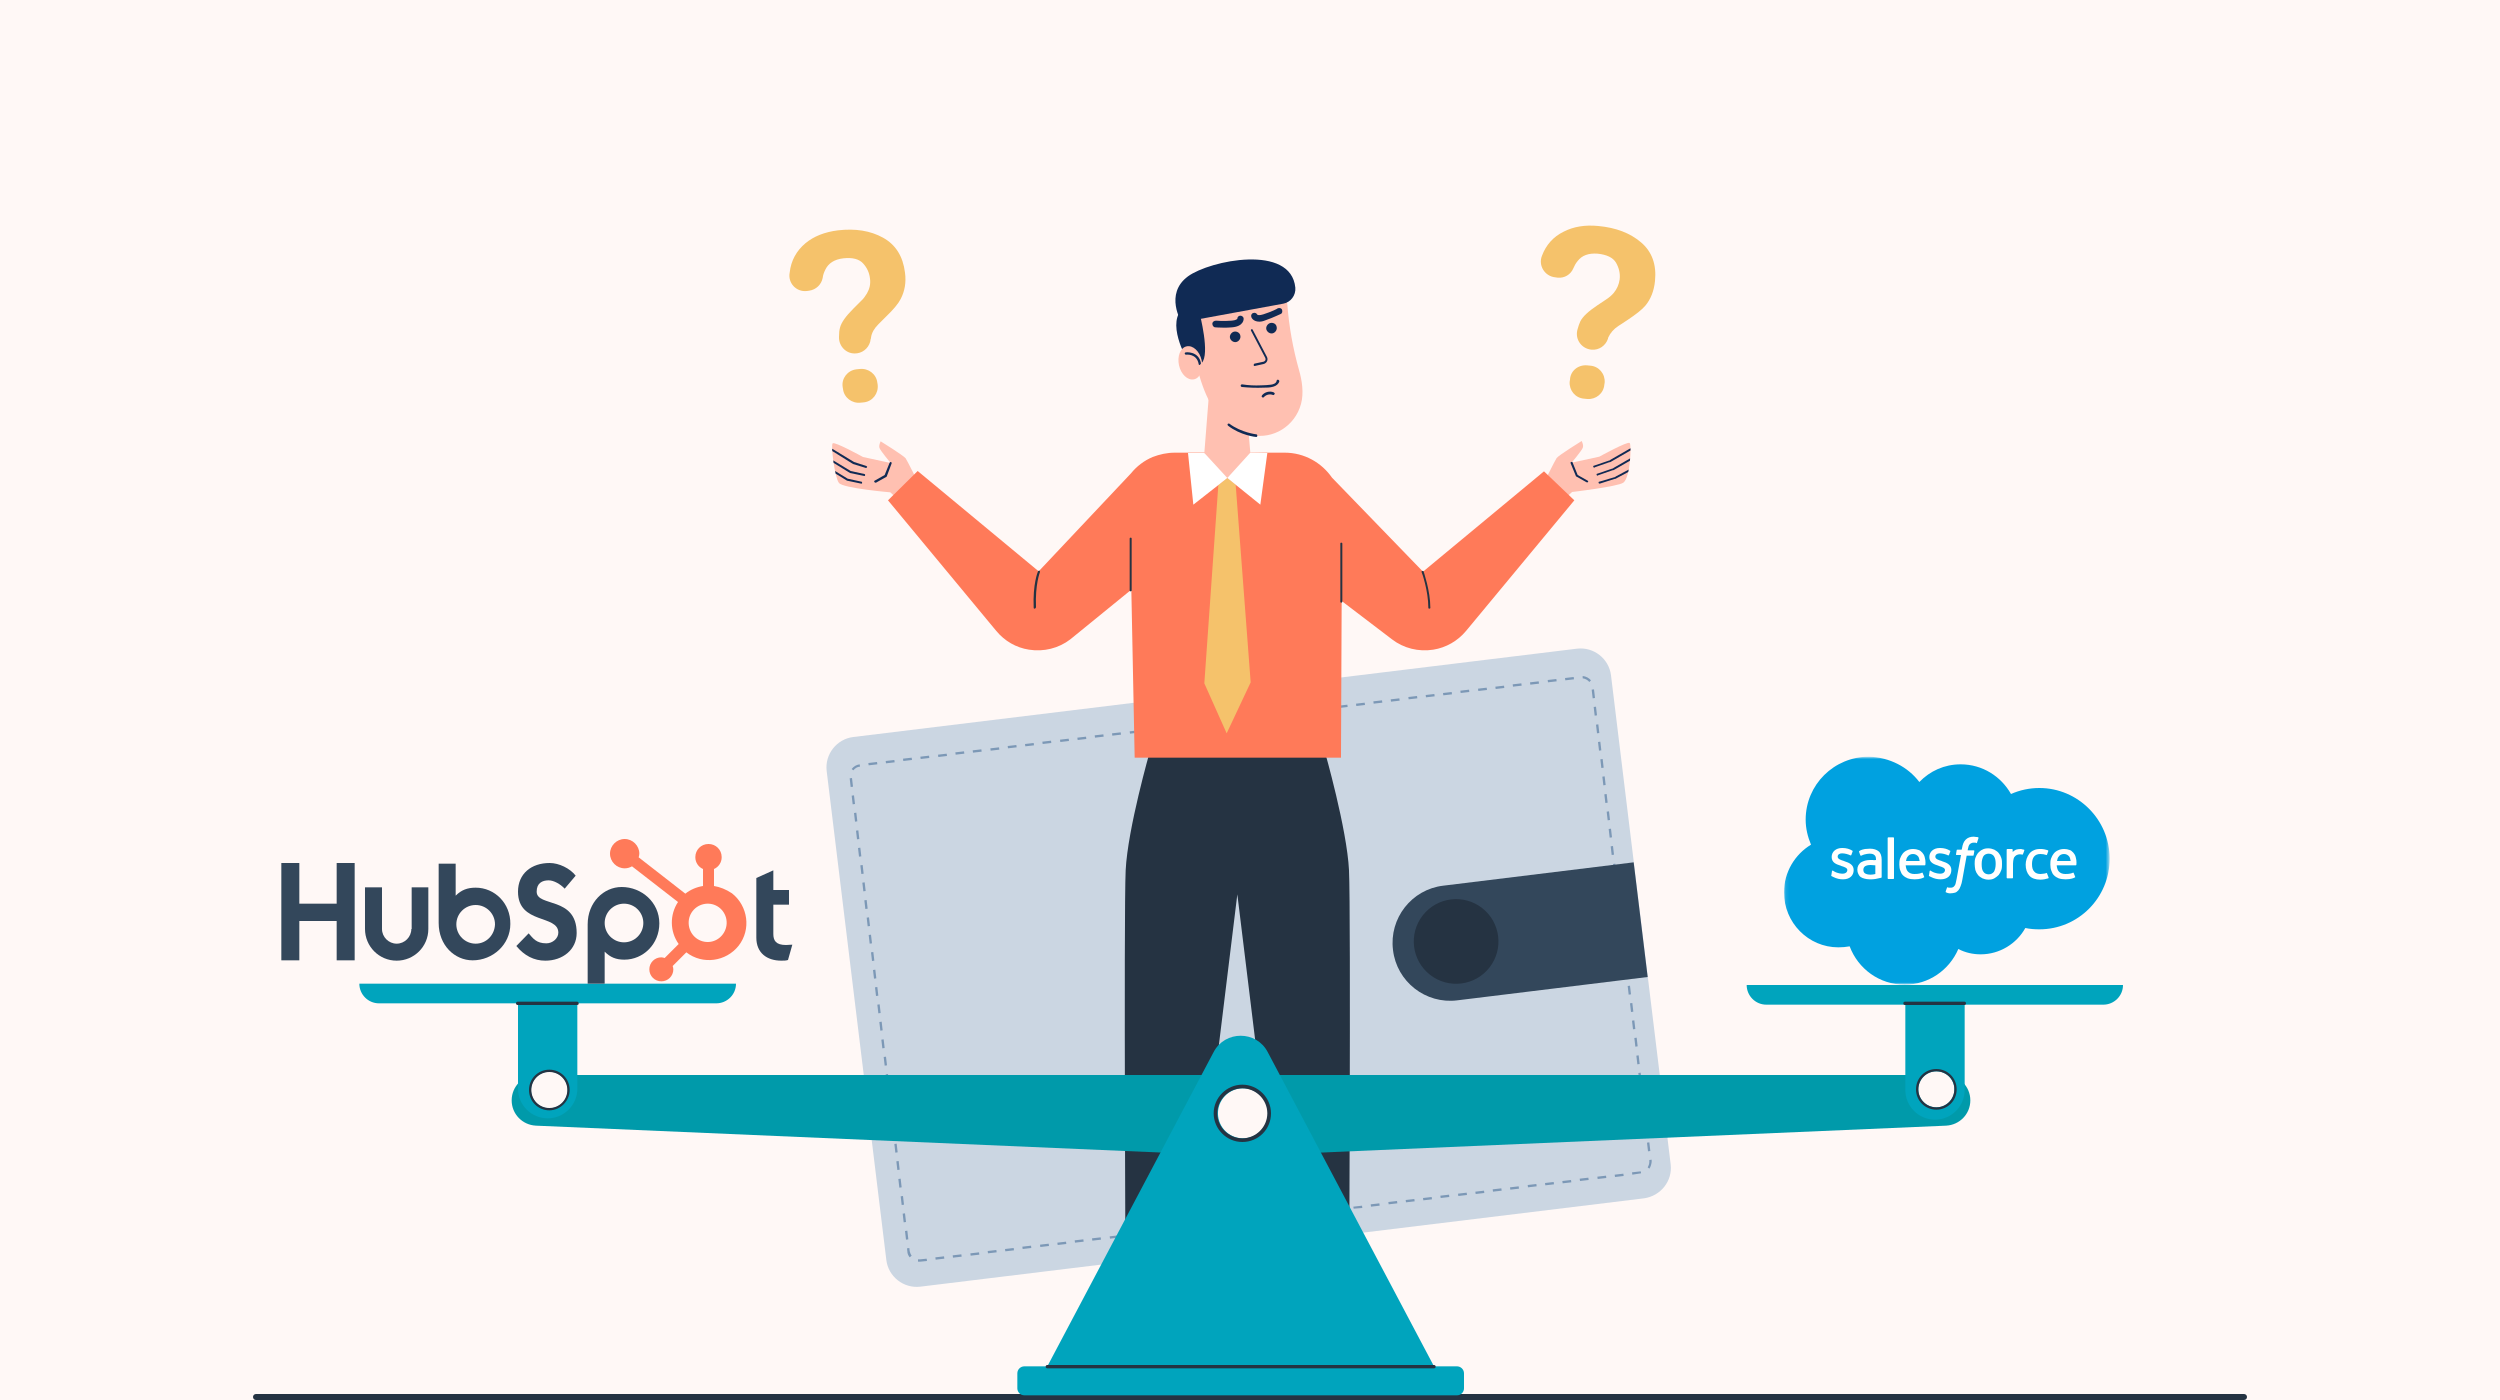 <?xml version="1.0" encoding="utf-8"?>
<!-- Generator: Adobe Illustrator 23.0.1, SVG Export Plug-In . SVG Version: 6.00 Build 0)  -->
<svg version="1.1" xmlns="http://www.w3.org/2000/svg" xmlns:xlink="http://www.w3.org/1999/xlink" x="0px" y="0px"
	 viewBox="0 0 750 420" style="enable-background:new 0 0 750 420;" xml:space="preserve">
<style type="text/css">
	.st0{fill:#FFF8F6;}
	.st1{fill:#CBD6E2;}
	.st2{fill:#7C98B6;}
	.st3{fill:#33475B;}
	.st4{fill:#253342;}
	.st5{clip-path:url(#XMLID_2_);fill:#102A54;}
	.st6{fill:#102A54;}
	.st7{clip-path:url(#XMLID_3_);fill:#102A54;}
	.st8{fill:#FF7A59;}
	.st9{fill:#FFC0B1;}
	.st10{fill:#F5C26B;}
	.st11{fill:#FFFFFF;}
	.st12{fill:#00A4BD;}
	.st13{filter:url(#Adobe_OpacityMaskFilter);}
	.st14{fill-rule:evenodd;clip-rule:evenodd;fill:#FFFFFF;}
	.st15{mask:url(#b_2_);fill-rule:evenodd;clip-rule:evenodd;fill:#00A1E0;}
	.st16{fill-rule:evenodd;clip-rule:evenodd;fill:#FFFFFE;}
</style>
<g id="BG">
	<rect x="0" y="0" class="st0" width="750" height="420"/>
</g>
<g id="Layer_1">
	<g>
		<g>
			<path class="st1" d="M493.2,359.5L276.1,386c-5,0.6-9.6-3-10.2-8L248,231.3c-0.6-5,3-9.6,8-10.2l217.1-26.5c5-0.6,9.6,3,10.2,8
				l17.9,146.7C501.8,354.3,498.2,358.8,493.2,359.5z"/>
			<path class="st2" d="M275.7,378.5c-0.1,0-0.2,0-0.3,0l0-0.7c0.2,0,0.4,0,0.6,0l2-0.2l0.1,0.7l-2,0.2
				C276,378.5,275.8,378.5,275.7,378.5z M280.7,377.9l-0.1-0.7l2.6-0.3l0.1,0.7L280.7,377.9z M285.9,377.3l-0.1-0.7l2.6-0.3l0.1,0.7
				L285.9,377.3z M272.9,377.2c-0.4-0.5-0.7-1.1-0.7-1.8l-0.1-0.9l0.7-0.1l0.1,0.9c0.1,0.5,0.3,1,0.6,1.4L272.9,377.2z M291.2,376.7
				l-0.1-0.7l2.6-0.3l0.1,0.7L291.2,376.7z M296.4,376l-0.1-0.7l2.6-0.3l0.1,0.7L296.4,376z M301.6,375.4l-0.1-0.7l2.6-0.3l0.1,0.7
				L301.6,375.4z M306.8,374.7l-0.1-0.7l2.6-0.3l0.1,0.7L306.8,374.7z M312.1,374.1l-0.1-0.7l2.6-0.3l0.1,0.7L312.1,374.1z
				 M317.3,373.5l-0.1-0.7l2.6-0.3l0.1,0.7L317.3,373.5z M322.5,372.8l-0.1-0.7l2.6-0.3l0.1,0.7L322.5,372.8z M327.7,372.2l-0.1-0.7
				l2.6-0.3l0.1,0.7L327.7,372.2z M271.8,371.9l-0.3-2.6l0.7-0.1l0.3,2.6L271.8,371.9z M333,371.6l-0.1-0.7l2.6-0.3l0.1,0.7
				L333,371.6z M338.2,370.9l-0.1-0.7l2.6-0.3l0.1,0.7L338.2,370.9z M343.4,370.3l-0.1-0.7l2.6-0.3l0.1,0.7L343.4,370.3z
				 M348.6,369.6l-0.1-0.7l2.6-0.3l0.1,0.7L348.6,369.6z M353.9,369l-0.1-0.7l2.6-0.3l0.1,0.7L353.9,369z M359.1,368.4l-0.1-0.7
				l2.6-0.3l0.1,0.7L359.1,368.4z M364.3,367.7l-0.1-0.7l2.6-0.3l0.1,0.7L364.3,367.7z M369.5,367.1l-0.1-0.7l2.6-0.3l0.1,0.7
				L369.5,367.1z M271.1,366.7l-0.3-2.6l0.7-0.1l0.3,2.6L271.1,366.7z M374.8,366.4l-0.1-0.7l2.6-0.3l0.1,0.7L374.8,366.4z
				 M380,365.8l-0.1-0.7l2.6-0.3l0.1,0.7L380,365.8z M385.2,365.2l-0.1-0.7l2.6-0.3l0.1,0.7L385.2,365.2z M390.4,364.5l-0.1-0.7
				l2.6-0.3l0.1,0.7L390.4,364.5z M395.7,363.9l-0.1-0.7l2.6-0.3l0.1,0.7L395.7,363.9z M400.9,363.3l-0.1-0.7l2.6-0.3l0.1,0.7
				L400.9,363.3z M406.1,362.6L406,362l2.6-0.3l0.1,0.7L406.1,362.6z M411.3,362l-0.1-0.7l2.6-0.3l0.1,0.7L411.3,362z M270.5,361.5
				l-0.3-2.6l0.7-0.1l0.3,2.6L270.5,361.5z M416.6,361.3l-0.1-0.7l2.6-0.3l0.1,0.7L416.6,361.3z M421.8,360.7l-0.1-0.7l2.6-0.3
				l0.1,0.7L421.8,360.7z M427,360.1l-0.1-0.7l2.6-0.3l0.1,0.7L427,360.1z M432.2,359.4l-0.1-0.7l2.6-0.3l0.1,0.7L432.2,359.4z
				 M437.5,358.8l-0.1-0.7l2.6-0.3l0.1,0.7L437.5,358.8z M442.7,358.2l-0.1-0.7l2.6-0.3l0.1,0.7L442.7,358.2z M447.9,357.5l-0.1-0.7
				l2.6-0.3l0.1,0.7L447.9,357.5z M453.1,356.9l-0.1-0.7l2.6-0.3l0.1,0.7L453.1,356.9z M269.8,356.3l-0.3-2.6l0.7-0.1l0.3,2.6
				L269.8,356.3z M458.4,356.2l-0.1-0.7l2.6-0.3l0.1,0.7L458.4,356.2z M463.6,355.6l-0.1-0.7l2.6-0.3l0.1,0.7L463.6,355.6z
				 M468.8,355l-0.1-0.7l2.6-0.3l0.1,0.7L468.8,355z M474,354.3l-0.1-0.7l2.6-0.3l0.1,0.7L474,354.3z M479.3,353.7l-0.1-0.7l2.6-0.3
				l0.1,0.7L479.3,353.7z M484.5,353.1l-0.1-0.7l2.6-0.3l0.1,0.7L484.5,353.1z M489.7,352.4l-0.1-0.7l2.6-0.3l0.1,0.3l0,0.3l0,0
				L489.7,352.4z M269.2,351l-0.3-2.6l0.7-0.1l0.3,2.6L269.2,351z M494.8,350.6l-0.5-0.4c0.3-0.5,0.5-1.1,0.5-1.6c0-0.1,0-0.2,0-0.3
				l0-0.3l0.7-0.1l0,0.3c0,0.1,0,0.3,0,0.4C495.4,349.3,495.2,350.1,494.8,350.6z M268.6,345.8l-0.3-2.6l0.7-0.1l0.3,2.6
				L268.6,345.8z M494.4,345.4l-0.3-2.6l0.7-0.1l0.3,2.6L494.4,345.4z M267.9,340.6l-0.3-2.6l0.7-0.1l0.3,2.6L267.9,340.6z
				 M493.7,340.2l-0.3-2.6l0.7-0.1l0.3,2.6L493.7,340.2z M267.3,335.4l-0.3-2.6l0.7-0.1l0.3,2.6L267.3,335.4z M493.1,334.9l-0.3-2.6
				l0.7-0.1l0.3,2.6L493.1,334.9z M266.7,330.1l-0.3-2.6l0.7-0.1l0.3,2.6L266.7,330.1z M492.5,329.7l-0.3-2.6l0.7-0.1l0.3,2.6
				L492.5,329.7z M266,324.9l-0.3-2.6l0.7-0.1l0.3,2.6L266,324.9z M491.8,324.5l-0.3-2.6l0.7-0.1l0.3,2.6L491.8,324.5z M265.4,319.7
				l-0.3-2.6l0.7-0.1l0.3,2.6L265.4,319.7z M491.2,319.3l-0.3-2.6l0.7-0.1l0.3,2.6L491.2,319.3z M264.7,314.5l-0.3-2.6l0.7-0.1
				l0.3,2.6L264.7,314.5z M490.6,314l-0.3-2.6l0.7-0.1l0.3,2.6L490.6,314z M264.1,309.2l-0.3-2.6l0.7-0.1l0.3,2.6L264.1,309.2z
				 M489.9,308.8l-0.3-2.6l0.7-0.1l0.3,2.6L489.9,308.8z M263.5,304l-0.3-2.6l0.7-0.1l0.3,2.6L263.5,304z M489.3,303.6L489,301
				l0.7-0.1l0.3,2.6L489.3,303.6z M262.8,298.8l-0.3-2.6l0.7-0.1l0.3,2.6L262.8,298.8z M488.6,298.4l-0.3-2.6l0.7-0.1l0.3,2.6
				L488.6,298.4z M262.2,293.6l-0.3-2.6l0.7-0.1l0.3,2.6L262.2,293.6z M488,293.1l-0.3-2.6l0.7-0.1l0.3,2.6L488,293.1z M261.6,288.3
				l-0.3-2.6l0.7-0.1l0.3,2.6L261.6,288.3z M487.4,287.9l-0.3-2.6l0.7-0.1l0.3,2.6L487.4,287.9z M260.9,283.1l-0.3-2.6l0.7-0.1
				l0.3,2.6L260.9,283.1z M486.7,282.7l-0.3-2.6l0.7-0.1l0.3,2.6L486.7,282.7z M260.3,277.9l-0.3-2.6l0.7-0.1l0.3,2.6L260.3,277.9z
				 M486.1,277.5l-0.3-2.6l0.7-0.1l0.3,2.6L486.1,277.5z M259.6,272.7l-0.3-2.6l0.7-0.1l0.3,2.6L259.6,272.7z M485.5,272.2l-0.3-2.6
				l0.7-0.1l0.3,2.6L485.5,272.2z M259,267.4l-0.3-2.6l0.7-0.1l0.3,2.6L259,267.4z M484.8,267l-0.3-2.6l0.7-0.1l0.3,2.6L484.8,267z
				 M258.4,262.2l-0.3-2.6l0.7-0.1l0.3,2.6L258.4,262.2z M484.2,261.8l-0.3-2.6l0.7-0.1l0.3,2.6L484.2,261.8z M257.7,257l-0.3-2.6
				l0.7-0.1l0.3,2.6L257.7,257z M483.5,256.5l-0.3-2.6l0.7-0.1l0.3,2.6L483.5,256.5z M257.1,251.8l-0.3-2.6l0.7-0.1l0.3,2.6
				L257.1,251.8z M482.9,251.3l-0.3-2.6l0.7-0.1l0.3,2.6L482.9,251.3z M256.5,246.5l-0.3-2.6l0.7-0.1l0.3,2.6L256.5,246.5z
				 M482.3,246.1l-0.3-2.6l0.7-0.1l0.3,2.6L482.3,246.1z M255.8,241.3l-0.3-2.6l0.7-0.1l0.3,2.6L255.8,241.3z M481.6,240.9l-0.3-2.6
				l0.7-0.1l0.3,2.6L481.6,240.9z M255.2,236.1l-0.3-2.6l0.7-0.1l0.3,2.6L255.2,236.1z M481,235.6l-0.3-2.6l0.7-0.1l0.3,2.6
				L481,235.6z M256,231.1l-0.5-0.4c0.6-0.8,1.5-1.3,2.4-1.4l0.1,0.7C257.2,230,256.5,230.5,256,231.1z M480.4,230.4l-0.3-2.6
				l0.7-0.1l0.3,2.6L480.4,230.4z M260.6,229.6l-0.1-0.7l2.6-0.3l0.1,0.7L260.6,229.6z M265.8,229l-0.1-0.7l2.6-0.3l0.1,0.7
				L265.8,229z M271,228.3l-0.1-0.7l2.6-0.3l0.1,0.7L271,228.3z M276.2,227.7l-0.1-0.7l2.6-0.3l0.1,0.7L276.2,227.7z M281.5,227.1
				l-0.1-0.7l2.6-0.3l0.1,0.7L281.5,227.1z M286.7,226.4l-0.1-0.7l2.6-0.3l0.1,0.7L286.7,226.4z M291.9,225.8l-0.1-0.7l2.6-0.3
				l0.1,0.7L291.9,225.8z M479.7,225.2l-0.3-2.6l0.7-0.1l0.3,2.6L479.7,225.2z M297.2,225.2l-0.1-0.7l2.6-0.3l0.1,0.7L297.2,225.2z
				 M302.4,224.5l-0.1-0.7l2.6-0.3l0.1,0.7L302.4,224.5z M307.6,223.9l-0.1-0.7l2.6-0.3l0.1,0.7L307.6,223.9z M312.8,223.2l-0.1-0.7
				l2.6-0.3l0.1,0.7L312.8,223.2z M318.1,222.6l-0.1-0.7l2.6-0.3l0.1,0.7L318.1,222.6z M323.3,222l-0.1-0.7l2.6-0.3l0.1,0.7
				L323.3,222z M328.5,221.3l-0.1-0.7l2.6-0.3l0.1,0.7L328.5,221.3z M333.7,220.7l-0.1-0.7l2.6-0.3l0.1,0.7L333.7,220.7z M339,220.1
				l-0.1-0.7l2.6-0.3l0.1,0.7L339,220.1z M479.1,220l-0.3-2.6l0.7-0.1l0.3,2.6L479.1,220z M344.2,219.4l-0.1-0.7l2.6-0.3l0.1,0.7
				L344.2,219.4z M349.4,218.8l-0.1-0.7l2.6-0.3l0.1,0.7L349.4,218.8z M354.6,218.1l-0.1-0.7l2.6-0.3l0.1,0.7L354.6,218.1z
				 M359.9,217.5l-0.1-0.7l2.6-0.3l0.1,0.7L359.9,217.5z M365.1,216.9l-0.1-0.7l2.6-0.3l0.1,0.7L365.1,216.9z M370.3,216.2l-0.1-0.7
				l2.6-0.3l0.1,0.7L370.3,216.2z M375.5,215.6l-0.1-0.7l2.6-0.3l0.1,0.7L375.5,215.6z M380.8,215l-0.1-0.7l2.6-0.3l0.1,0.7
				L380.8,215z M478.4,214.7l-0.3-2.6l0.7-0.1l0.3,2.6L478.4,214.7z M386,214.3l-0.1-0.7l2.6-0.3l0.1,0.7L386,214.3z M391.2,213.7
				l-0.1-0.7l2.6-0.3l0.1,0.7L391.2,213.7z M396.4,213l-0.1-0.7l2.6-0.3l0.1,0.7L396.4,213z M401.7,212.4l-0.1-0.7l2.6-0.3l0.1,0.7
				L401.7,212.4z M406.9,211.8l-0.1-0.7l2.6-0.3l0.1,0.7L406.9,211.8z M412.1,211.1l-0.1-0.7l2.6-0.3l0.1,0.7L412.1,211.1z
				 M417.3,210.5l-0.1-0.7l2.6-0.3l0.1,0.7L417.3,210.5z M422.6,209.8l-0.1-0.7l2.6-0.3l0.1,0.7L422.6,209.8z M477.8,209.5l-0.3-2.6
				l0.7-0.1l0.3,2.6L477.8,209.5z M427.8,209.2l-0.1-0.7l2.6-0.3l0.1,0.7L427.8,209.2z M433,208.6l-0.1-0.7l2.6-0.3l0.1,0.7
				L433,208.6z M438.2,207.9l-0.1-0.7l2.6-0.3l0.1,0.7L438.2,207.9z M443.5,207.3l-0.1-0.7l2.6-0.3l0.1,0.7L443.5,207.3z
				 M448.7,206.7l-0.1-0.7l2.6-0.3l0.1,0.7L448.7,206.7z M453.9,206l-0.1-0.7l2.6-0.3l0.1,0.7L453.9,206z M459.1,205.4l-0.1-0.7
				l2.6-0.3l0.1,0.7L459.1,205.4z M464.4,204.7l-0.1-0.7l2.6-0.3l0.1,0.7L464.4,204.7z M476.8,204.6c-0.5-0.6-1.2-1-2-1.1l0-0.7
				c1,0.1,1.9,0.6,2.5,1.3L476.8,204.6z M469.6,204.1l-0.1-0.7l2.6-0.3l0.1,0.7L469.6,204.1z"/>
			<g>
				<path class="st3" d="M494.3,293.1l-57.1,7c-9.5,1.2-18.2-5.6-19.3-15.1l0,0c-1.2-9.5,5.6-18.2,15.1-19.3l57.1-7L494.3,293.1z"/>
				
					<ellipse transform="matrix(0.616 -0.788 0.788 0.616 -55.001 452.491)" class="st4" cx="436.8" cy="282.7" rx="12.7" ry="12.7"/>
			</g>
		</g>
		<g>
			<g>
				<path class="st4" d="M404.7,261.1c-0.6-12.4-7.3-35.8-7.3-35.8h-24.9h-2.6H345c0,0-6.7,23.3-7.3,35.8c-0.6,12.4,0,135.4,0,135.4
					h17.8l15.7-128.2l15.7,128.2h17.8C404.7,396.5,405.3,273.6,404.7,261.1z"/>
				<g>
					<g>
						<g>
							<defs>
								<path id="XMLID_24_" d="M463.2,144.8c0,0,3.2-6.5,3.8-7.4c0.7-0.9,7.5-5.1,7.5-5.1s0.7,1.3,0.3,2.1
									c-0.3,0.8-3.3,4.4-3.3,4.4l8.3-1.8c0,0,8.5-4.7,9.1-4.1c0.6,0.5,0.2,10.4-1.9,11.9c-1.7,1.2-15.4,2.8-15.4,2.8l-3,2.8
									L463.2,144.8z"/>
							</defs>
							<use xlink:href="#XMLID_24_"  style="overflow:visible;fill:#FFC0B1;"/>
							<clipPath id="XMLID_2_">
								<use xlink:href="#XMLID_24_"  style="overflow:visible;"/>
							</clipPath>
							<path class="st5" d="M478.3,140.3c-0.1,0-0.3-0.1-0.3-0.2c-0.1-0.2,0-0.4,0.2-0.4l4.4-1.5c0.2,0,0.4-0.1,0.6-0.3l5.9-3.4
								c0.2-0.1,0.4,0,0.4,0.1c0.1,0.2,0,0.4-0.1,0.4l-5.9,3.4c-0.3,0.2-0.5,0.3-0.8,0.3l-4.3,1.5
								C478.4,140.3,478.4,140.3,478.3,140.3z"/>
							<path class="st5" d="M479.3,142.7c-0.1,0-0.3-0.1-0.3-0.2c-0.1-0.2,0-0.4,0.2-0.4l4.4-1.5c0.2,0,0.4-0.1,0.6-0.3l5.9-3.4
								c0.2-0.1,0.4,0,0.4,0.1c0.1,0.2,0,0.4-0.1,0.4l-5.9,3.4c-0.3,0.2-0.5,0.3-0.8,0.3l-4.3,1.5
								C479.4,142.7,479.3,142.7,479.3,142.7z"/>
							<path class="st5" d="M479.9,145.1c-0.1,0-0.3-0.1-0.3-0.2c-0.1-0.2,0-0.4,0.2-0.4l4.4-1.3c0.2,0,0.4-0.1,0.6-0.3l6-3.2
								c0.2-0.1,0.4,0,0.4,0.1c0.1,0.2,0,0.4-0.1,0.4l-6,3.2c-0.3,0.2-0.5,0.3-0.8,0.3L479.9,145.1
								C479.9,145.1,479.9,145.1,479.9,145.1z"/>
						</g>
						<path class="st6" d="M476.2,144.7c-0.1,0-0.1,0-0.2,0l-3.2-1.8l-1.6-3.9c-0.1-0.2,0-0.4,0.2-0.4c0.2-0.1,0.4,0,0.4,0.2
							l1.5,3.7l3,1.7c0.2,0.1,0.2,0.3,0.1,0.4C476.4,144.7,476.3,144.7,476.2,144.7z"/>
					</g>
					<g>
						<g>
							<defs>
								<path id="XMLID_23_" d="M275.5,144.9c0,0-3.2-6.5-3.8-7.4c-0.7-0.9-7.5-5.1-7.5-5.1s-0.7,1.3-0.3,2.1
									c0.3,0.8,3.3,4.4,3.3,4.4l-8.3-1.8c0,0-8.5-4.7-9.1-4.1s0.6,10.3,1.9,11.9c1.3,1.6,15.4,2.8,15.4,2.8l3,2.8L275.5,144.9z"/>
							</defs>
							<use xlink:href="#XMLID_23_"  style="overflow:visible;fill:#FFC0B1;"/>
							<clipPath id="XMLID_3_">
								<use xlink:href="#XMLID_23_"  style="overflow:visible;"/>
							</clipPath>
							<path class="st7" d="M259.8,140.4C259.7,140.4,259.7,140.4,259.8,140.4l-3.9-1.2l-6.4-4c-0.2-0.1-0.2-0.3-0.1-0.4
								c0.1-0.2,0.3-0.2,0.4-0.1l6.4,3.9l3.7,1.2c0.2,0.1,0.3,0.2,0.2,0.4C260,140.3,259.9,140.4,259.8,140.4z"/>
							<path class="st7" d="M259.3,142.8C259.3,142.8,259.3,142.8,259.3,142.8l-4.3-0.9l-6.5-4c-0.2-0.1-0.2-0.3-0.1-0.4
								c0.1-0.2,0.3-0.2,0.4-0.1l6.4,3.9l4.1,0.9c0.2,0,0.3,0.2,0.2,0.4C259.6,142.7,259.5,142.8,259.3,142.8z"/>
							<path class="st7" d="M258.4,145.1C258.4,145.1,258.4,145.1,258.4,145.1l-4.3-0.9l-6.5-4c-0.2-0.1-0.2-0.3-0.1-0.4
								c0.1-0.2,0.3-0.2,0.4-0.1l6.4,3.9l4.1,0.9c0.2,0,0.3,0.2,0.2,0.4C258.7,145,258.6,145.1,258.4,145.1z"/>
						</g>
						<path class="st6" d="M262.6,144.8c-0.1,0-0.2-0.1-0.3-0.2c-0.1-0.2,0-0.4,0.1-0.4l3-1.7l1.5-3.7c0.1-0.2,0.3-0.2,0.4-0.2
							c0.2,0.1,0.2,0.3,0.2,0.4L266,143l-3.2,1.8C262.7,144.8,262.7,144.8,262.6,144.8z"/>
					</g>
					<path class="st8" d="M463.2,141.4l-36.3,30.1l-27.3-28.2v0c-3.1-4.5-8.3-7.5-14.2-7.5h-32.9c-2.4,0-4.6,0.5-6.7,1.3
						c-2.6,1.1-4.8,2.8-6.5,4.9l0,0l-27.7,29.4l-36.3-30.1l-8.9,8.8l32.5,39.2c2.5,3,5.9,5,9.8,5.6l0,0c4.4,0.7,8.9-0.4,12.4-3.1
						l18.3-14.9l1,50.4h61.9l0.2-47l15.1,11.5c3.5,2.7,8,3.8,12.4,3.1h0c3.8-0.6,7.3-2.6,9.8-5.6l32.5-39.2L463.2,141.4z"/>
					<path class="st4" d="M339.2,177.4c-0.2,0-0.3-0.1-0.3-0.3v-15.5c0-0.2,0.1-0.3,0.3-0.3c0.2,0,0.3,0.1,0.3,0.3v15.5
						C339.6,177.2,339.4,177.4,339.2,177.4z"/>
					<path class="st4" d="M402.4,180.8c-0.2,0-0.3-0.1-0.3-0.3v-17.4c0-0.2,0.1-0.3,0.3-0.3s0.3,0.1,0.3,0.3v17.4
						C402.7,180.7,402.5,180.8,402.4,180.8z"/>
					<g>
						<path class="st9" d="M368.2,143.4L368.2,143.4c-4,0-7.2-3.4-6.9-7.5l1.9-24.1h9.8l2.1,24C375.5,139.9,372.3,143.4,368.2,143.4
							z"/>
						<path class="st9" d="M365.8,89.5l14.1-2.8c3-0.6,6,1.5,6.3,4.6l0,0c0.5,6.7,1.7,13.3,3.5,19.7c0.9,3.1,1.5,6.9,0.6,10.2
							c-1.8,6.6-8.3,10.7-15,9.3c-6-1.3-14.4-5-17.9-29.3C356.7,95.7,360.3,90.5,365.8,89.5z"/>
						<path class="st6" d="M376.4,109.8c-0.2,0-0.3-0.1-0.3-0.3c0-0.2,0.1-0.3,0.2-0.4l2.8-0.6c0.2-0.1,0.4-0.2,0.5-0.4
							c0.1-0.2,0.1-0.5,0-0.7l-4.3-8.2c-0.1-0.2,0-0.4,0.1-0.4c0.2-0.1,0.4,0,0.4,0.1l4.3,8.2c0.2,0.4,0.2,0.9,0,1.3
							c-0.2,0.4-0.6,0.7-1,0.8L376.4,109.8C376.4,109.8,376.4,109.8,376.4,109.8z"/>
						<path class="st6" d="M372.1,100.7c0.2,0.8-0.4,1.7-1.2,1.9c-0.8,0.2-1.7-0.4-1.9-1.2c-0.2-0.8,0.4-1.7,1.2-1.9
							C371.1,99.3,372,99.9,372.1,100.7z"/>
						<path class="st6" d="M383,98.1c0.2,0.8-0.4,1.7-1.2,1.9c-0.8,0.2-1.7-0.4-1.9-1.2c-0.2-0.8,0.4-1.7,1.2-1.9
							C382,96.7,382.9,97.2,383,98.1z"/>
						<path class="st6" d="M376.9,131.1C376.9,131.1,376.9,131.1,376.9,131.1c-0.2,0-4.8-0.5-8.5-3.4c-0.1-0.1-0.2-0.3-0.1-0.5
							c0.1-0.1,0.3-0.2,0.5-0.1c3.6,2.7,8.1,3.2,8.1,3.2c0.2,0,0.3,0.2,0.3,0.4C377.2,131,377,131.1,376.9,131.1z"/>
						<path class="st6" d="M359.9,94.1c0,0,3.2,12.2,0.6,14.8c-2.5,2.6-4.3-0.9-4.3-0.9s-6.9-11.7-0.8-15.9
							C359.2,89.4,359.9,94.1,359.9,94.1z"/>
						<path class="st9" d="M360.5,108.1c0.6,2.7-0.4,5.3-2.3,5.7c-1.9,0.4-3.9-1.5-4.5-4.2c-0.6-2.7,0.4-5.3,2.3-5.7
							C357.9,103.5,359.9,105.4,360.5,108.1z"/>
						<path class="st6" d="M359.9,109.5c-0.2,0-0.3-0.1-0.3-0.3c-0.6-3.2-3.7-2.8-3.8-2.8c-0.2,0-0.3-0.1-0.4-0.3
							c0-0.2,0.1-0.3,0.3-0.4c0,0,3.9-0.5,4.6,3.3C360.2,109.2,360.1,109.4,359.9,109.5C359.9,109.5,359.9,109.5,359.9,109.5z"/>
						<path class="st6" d="M354.5,96.7c0,0-5.3-8.5,1.9-13.8c6.6-4.8,30.9-9.8,32.2,3.4c0.2,2.3-1.4,4.4-3.6,4.8L354.5,96.7z"/>
						<path class="st6" d="M367.1,98.3c-1.4,0-2.4-0.1-2.5-0.1c-0.5,0-0.9-0.5-0.9-1.1c0-0.5,0.5-0.9,1.1-0.9c0,0,2.1,0.2,4.7,0
							c1.3-0.1,1.7-0.5,1.7-0.6c0-0.5,0.4-0.9,0.9-0.9c0.5,0,1,0.4,1,0.9c0,0.1,0.1,2.3-3.5,2.6C368.7,98.3,367.8,98.3,367.1,98.3z
							 M371.2,95.7C371.2,95.7,371.2,95.7,371.2,95.7C371.2,95.7,371.2,95.7,371.2,95.7z M371.2,95.7
							C371.2,95.7,371.2,95.7,371.2,95.7C371.2,95.7,371.2,95.7,371.2,95.7z M371.2,95.6L371.2,95.6
							C371.2,95.6,371.2,95.6,371.2,95.6z"/>
						<path class="st6" d="M377.8,96.5c-1.9,0-2.4-1.3-2.4-1.4c-0.2-0.5,0.1-1.1,0.6-1.2c0.5-0.2,1,0.1,1.2,0.5
							c0.1,0.1,0.6,0.3,1.8-0.1c2.5-0.8,4.3-1.7,4.3-1.8c0.5-0.2,1.1-0.1,1.3,0.4c0.2,0.5,0.1,1.1-0.4,1.3c-0.1,0-2,1-4.6,1.9
							C378.9,96.4,378.3,96.5,377.8,96.5z M377.2,94.4C377.2,94.4,377.2,94.4,377.2,94.4C377.2,94.4,377.2,94.4,377.2,94.4z
							 M377.2,94.4C377.2,94.4,377.2,94.4,377.2,94.4C377.2,94.4,377.2,94.4,377.2,94.4z"/>
						<path class="st6" d="M383,114.2c-0.1,0.8-1,1.1-1.7,1.2c-0.9,0.1-1.9,0.2-2.9,0.2c-2,0.1-3.9,0-5.8-0.3
							c-0.2,0-0.4,0.2-0.4,0.4c0,0.2,0.2,0.4,0.4,0.4c2.1,0.2,4.3,0.3,6.4,0.2c1,0,2,0,3-0.3c0.8-0.2,1.6-0.8,1.8-1.6
							C383.8,113.9,383.1,113.7,383,114.2L383,114.2z"/>
						<path class="st6" d="M379.1,119.2c0.7-0.8,1.8-1.1,2.8-0.7c0.2,0.1,0.4-0.1,0.5-0.3c0.1-0.2-0.1-0.4-0.3-0.5
							c-1.2-0.5-2.7-0.1-3.5,0.9c-0.1,0.2-0.2,0.4,0,0.5C378.7,119.3,379,119.3,379.1,119.2L379.1,119.2z"/>
					</g>
					<g>
						<polygon class="st10" points="368.2,143.4 365.5,145.5 361.3,205 368,220 375.2,204.7 370.7,145.4 						"/>
						<g>
							<polygon class="st11" points="361.3,135.9 368.2,143.4 358,151.4 356.4,135.9 							"/>
							<polygon class="st11" points="368.2,143.4 378.1,151.4 380.2,135.9 375.1,135.8 							"/>
						</g>
					</g>
					<g>
						<path class="st4" d="M310.4,182.6c-0.2,0-0.3-0.1-0.3-0.3c-0.3-7,1.2-10.7,1.3-10.9c0.1-0.2,0.3-0.2,0.4-0.2
							c0.2,0.1,0.2,0.3,0.2,0.4c0,0-1.5,3.7-1.2,10.6C310.7,182.4,310.6,182.6,310.4,182.6C310.4,182.6,310.4,182.6,310.4,182.6z"/>
						<path class="st4" d="M428.8,182.6c-0.2,0-0.3-0.1-0.3-0.3c0-5-1.9-10.5-2-10.6c-0.1-0.2,0-0.4,0.2-0.4c0.2-0.1,0.4,0,0.4,0.2
							c0,0.1,2,5.7,2,10.8C429.2,182.4,429,182.6,428.8,182.6z"/>
					</g>
				</g>
			</g>
			<g>
				<g>
					<path class="st3" d="M401.9,404.7h-12.2l-2.7,4.7c-0.7,1.3-1.2,2.8-1.3,4.2l-0.3,4.4h37l-0.3-1.6c-0.5-2.5-2.2-4.6-4.6-5.4
						L401.9,404.7z"/>
					<polygon class="st9" points="401.9,404.7 402.3,396.5 389,396.5 389.7,404.7 					"/>
				</g>
				<g>
					<path class="st3" d="M352.7,404.7h-12.2l-2.7,4.7c-0.7,1.3-1.2,2.8-1.3,4.2l-0.3,4.4h37l-0.3-1.6c-0.5-2.5-2.2-4.6-4.6-5.4
						L352.7,404.7z"/>
					<polygon class="st9" points="352.7,404.7 353.6,396.5 340.3,396.5 340.5,404.7 					"/>
				</g>
			</g>
		</g>
		<path class="st4" d="M673.2,420H76.8c-0.5,0-0.9-0.4-0.9-0.9c0-0.5,0.4-0.9,0.9-0.9h596.4c0.5,0,0.9,0.4,0.9,0.9
			C674.1,419.6,673.7,420,673.2,420z"/>
		<g>
			<defs>
				<path id="XMLID_22_" d="M372.2,322.5H161.1c-4.2,0-7.6,3.4-7.6,7.6l0,0c0,4.1,3.2,7.4,7.3,7.6l211.5,9.1l211.5-9.1
					c4.1-0.2,7.3-3.5,7.3-7.6l0,0c0-4.2-3.4-7.6-7.6-7.6H372.2z"/>
			</defs>
			<use xlink:href="#XMLID_22_"  style="overflow:visible;fill:#009AAA;"/>
			<clipPath id="XMLID_4_">
				<use xlink:href="#XMLID_22_"  style="overflow:visible;"/>
			</clipPath>
		</g>
		<path class="st12" d="M173.1,295.1h-17.8h-47.5l0,0c0,3.2,2.6,5.9,5.9,5.9h41.7v25.6c0,4.9,4,8.9,8.9,8.9l0,0c4.9,0,8.9-4,8.9-8.9
			V301h41.7c3.2,0,5.9-2.6,5.9-5.9l0,0H173.1z"/>
		<circle class="st0" cx="164.8" cy="327" r="5.5"/>
		<g>
			<path class="st12" d="M589.3,295.5h-17.8H524l0,0c0,3.2,2.6,5.9,5.9,5.9h41.7V327c0,4.9,4,8.9,8.9,8.9l0,0c4.9,0,8.9-4,8.9-8.9
				v-25.6H631c3.2,0,5.9-2.6,5.9-5.9l0,0H589.3z"/>
		</g>
		<path class="st12" d="M437.1,409.9h-6.9l-49.9-94.3c-3.4-6.5-12.8-6.5-16.2,0l-49.9,94.3h-6.9c-1.1,0-2.1,0.9-2.1,2.1v4.5
			c0,1.1,0.9,2.1,2.1,2.1h129.8c1.1,0,2.1-0.9,2.1-2.1V412C439.2,410.8,438.2,409.9,437.1,409.9z"/>
		
			<ellipse transform="matrix(0.526 -0.851 0.851 0.526 -107.38 475.476)" class="st0" cx="372.7" cy="334" rx="7.5" ry="7.5"/>
		<path class="st4" d="M430.2,410.5h-116c-0.3,0-0.5-0.2-0.5-0.5s0.2-0.5,0.5-0.5h116c0.3,0,0.5,0.2,0.5,0.5
			S430.5,410.5,430.2,410.5z"/>
		<path class="st4" d="M372.7,342.6c-4.7,0-8.6-3.9-8.6-8.6c0-4.7,3.9-8.6,8.6-8.6c4.7,0,8.6,3.9,8.6,8.6
			C381.3,338.8,377.5,342.6,372.7,342.6z M372.7,326.5c-4.1,0-7.5,3.4-7.5,7.5c0,4.1,3.4,7.5,7.5,7.5s7.5-3.4,7.5-7.5
			C380.2,329.9,376.8,326.5,372.7,326.5z"/>
		<g>
			<path class="st4" d="M173.1,301.5h-17.8c-0.3,0-0.5-0.2-0.5-0.5c0-0.3,0.2-0.5,0.5-0.5h17.8c0.3,0,0.5,0.2,0.5,0.5
				C173.7,301.3,173.4,301.5,173.1,301.5z"/>
			<path class="st4" d="M589.3,301.5h-17.8c-0.3,0-0.5-0.2-0.5-0.5c0-0.3,0.2-0.5,0.5-0.5h17.8c0.3,0,0.5,0.2,0.5,0.5
				C589.8,301.3,589.6,301.5,589.3,301.5z"/>
		</g>
		<path class="st4" d="M164.8,333.1c-3.4,0-6.1-2.7-6.1-6.1c0-3.4,2.7-6.1,6.1-6.1c3.4,0,6.1,2.7,6.1,6.1
			C170.9,330.3,168.1,333.1,164.8,333.1z M164.8,321.6c-3,0-5.4,2.4-5.4,5.4c0,3,2.4,5.4,5.4,5.4c3,0,5.4-2.4,5.4-5.4
			C170.2,324,167.8,321.6,164.8,321.6z"/>
		<circle class="st0" cx="580.9" cy="326.8" r="5.4"/>
		<path class="st4" d="M580.9,332.9c-3.4,0-6.1-2.7-6.1-6.1c0-3.4,2.7-6.1,6.1-6.1s6.1,2.7,6.1,6.1
			C587,330.2,584.3,332.9,580.9,332.9z M580.9,321.4c-3,0-5.4,2.4-5.4,5.4c0,3,2.4,5.4,5.4,5.4c3,0,5.4-2.4,5.4-5.4
			C586.4,323.8,583.9,321.4,580.9,321.4z"/>
		<g>
			<path class="st10" d="M241.6,73c2.5-2.1,5.8-3.4,9.8-3.9c5.2-0.6,9.7,0.1,13.5,2.2c3.8,2.1,6,5.6,6.6,10.5c0.4,3-0.1,5.6-1.3,7.9
				c-0.7,1.4-2.2,3.2-4.5,5.4l-2.2,2.2c-1.2,1.2-2,2.5-2.2,4c0,0.1,0,0.3-0.1,0.4c-0.2,2.2-1.9,4-4.1,4.3l-0.1,0
				c-2.9,0.4-5.4-2-5.3-4.9c0-1.2,0.1-2.1,0.3-2.8c0.4-1.6,1.8-3.5,4-5.7l2.3-2.3c0.8-0.7,1.3-1.5,1.8-2.3c0.8-1.4,1.1-2.8,0.9-4.4
				c-0.2-1.8-0.9-3.3-2.1-4.6c-1.2-1.3-3.2-1.8-5.9-1.5c-2.7,0.3-4.5,1.5-5.4,3.4c-0.4,0.8-0.7,1.6-0.8,2.5c-0.4,2-2,3.5-4,3.8
				l-0.7,0.1c-3.2,0.4-5.8-2.4-5.2-5.5C237.3,78.1,239,75.2,241.6,73z M256.9,110.8l1-0.1c2.6-0.3,5,1.5,5.3,4.1l0.1,0.6
				c0.3,2.6-1.5,5-4.1,5.3l-1,0.1c-2.6,0.3-5-1.5-5.3-4.1l-0.1-0.6C252.4,113.5,254.3,111.1,256.9,110.8z"/>
		</g>
		<g>
			<path class="st10" d="M469.1,69.5c2.9-1.5,6.4-2.1,10.4-1.7c5.3,0.5,9.5,2.1,12.8,4.9c3.3,2.8,4.7,6.7,4.2,11.6
				c-0.3,3-1.3,5.5-2.9,7.4c-1,1.2-2.8,2.6-5.5,4.4l-2.6,1.7c-1.4,0.9-2.4,2.1-3,3.4c-0.1,0.1-0.1,0.3-0.1,0.4
				c-0.7,2.1-2.7,3.5-4.9,3.3l-0.1,0c-2.9-0.3-4.9-3-4.2-5.9c0.3-1.1,0.6-2,0.9-2.6c0.7-1.4,2.4-3,5.1-4.8l2.7-1.8
				c0.9-0.6,1.6-1.2,2.2-1.9c1-1.2,1.6-2.6,1.8-4.1c0.2-1.8-0.2-3.4-1.1-5c-0.9-1.5-2.7-2.4-5.5-2.7c-2.7-0.2-4.7,0.5-6,2.2
				c-0.6,0.7-1,1.5-1.3,2.2c-0.8,1.9-2.7,3-4.7,2.8l-0.7-0.1c-3.2-0.3-5.2-3.6-4-6.5C463.8,73.5,466,71,469.1,69.5z M476.1,109.6
				l1,0.1c2.6,0.2,4.5,2.5,4.3,5.1l-0.1,0.6c-0.2,2.6-2.5,4.5-5.1,4.3l-1-0.1c-2.6-0.2-4.5-2.5-4.3-5.1l0.1-0.6
				C471.1,111.3,473.4,109.4,476.1,109.6z"/>
		</g>
		<g>
			<polygon class="st3" points="101,258.9 101,271.1 89.8,271.1 89.8,258.9 84.4,258.9 84.4,288.1 89.8,288.1 89.8,276.3 101,276.3 
				101,288.1 106.4,288.1 106.4,258.9 			"/>
			<path class="st3" d="M123.4,278.7c0,2.4-2,4.4-4.4,4.4c-2.4,0-4.4-2-4.4-4.4v-12.5h-5.1v12.5c0,5.2,4.2,9.5,9.5,9.5
				c5.2,0,9.5-4.2,9.5-9.5v-12.5h-5V278.7z"/>
			<path class="st3" d="M161,267.5c0-2.6,1.7-3.4,3.6-3.4c1.5,0,3.5,1.1,4.8,2.5l3.3-3.9c-1.7-2.2-5-3.8-7.8-3.8
				c-5.5,0-9.5,3.2-9.5,8.6c0,9.9,12.1,6.8,12.1,12.3c0,1.7-1.7,3.2-3.6,3.2c-3,0-4-1.5-5.3-3l-3.7,3.8c2.4,2.9,5.3,4.4,8.7,4.4
				c5.2,0,9.4-3.3,9.4-8.3C173,268.8,161,272.2,161,267.5"/>
			<path class="st3" d="M235.8,283.5c-3,0-3.8-1.3-3.8-3.3v-8.8h4.7V267h-4.7v-5.9l-5.1,2.3v17.9c0,4.6,3.2,6.9,7.5,6.9
				c0.7,0,1.4,0,2-0.2l1.3-4.6C237,283.4,236.4,283.5,235.8,283.5"/>
			<path class="st3" d="M142.7,266.3L142.7,266.3c-2.5,0-4.3,0.7-6,2.4v-9.6h-5.1v17.8c0,6.7,4.8,11.2,10.2,11.2
				c6,0,11.3-4.7,11.3-10.9C153.2,271,148.4,266.3,142.7,266.3z M142.7,283.1c-3.2,0-5.8-2.6-5.8-5.8c0-3.2,2.6-5.8,5.8-5.8
				c3.2,0,5.8,2.6,5.8,5.8C148.4,280.5,145.9,283.1,142.7,283.1z"/>
			<path class="st3" d="M186.5,266.1c-5.4,0-10.2,4.6-10.2,11.2v17.8h5.1v-9.6c1.7,1.7,3.4,2.4,5.9,2.4c5.7,0,10.5-4.7,10.5-10.9h0
				C197.8,270.7,192.5,266.1,186.5,266.1z M187.2,282.7c-3.2,0-5.8-2.6-5.8-5.8c0-3.2,2.6-5.8,5.8-5.8c3.2,0,5.8,2.6,5.8,5.8
				C193,280.1,190.4,282.7,187.2,282.7z"/>
			<path class="st8" d="M214.2,265.8v-5.1c1.4-0.6,2.3-2,2.3-3.5v-0.1c0-2.2-1.8-3.9-3.9-3.9h-0.1c-2.2,0-3.9,1.8-3.9,3.9l0,0v0.1
				c0,1.5,0.9,2.9,2.3,3.5v5.1c-1.9,0.3-3.8,1.1-5.3,2.3l-14-10.9c0.1-0.4,0.2-0.7,0.2-1.1c0-2.4-2-4.4-4.4-4.4
				c-2.4,0-4.4,2-4.4,4.4c0,2.4,2,4.4,4.4,4.4c0,0,0,0,0,0c0.8,0,1.5-0.2,2.2-0.6l13.8,10.7c-2.5,3.8-2.5,8.8,0.2,12.6l-4.2,4.2
				c-0.3-0.1-0.7-0.2-1-0.2c-2,0-3.6,1.6-3.6,3.6c0,2,1.6,3.6,3.6,3.6c2,0,3.6-1.6,3.6-3.6c0-0.4-0.1-0.7-0.2-1l4.1-4.1
				c4.9,3.8,11.9,2.8,15.7-2c3.8-4.9,2.8-11.9-2-15.7C217.8,266.8,216,266.1,214.2,265.8 M212.5,282.6c-3.2,0.1-5.8-2.4-5.9-5.6
				c-0.1-3.2,2.4-5.8,5.6-5.9c0.1,0,0.2,0,0.3,0c3.2,0.1,5.6,2.8,5.5,5.9C217.9,280,215.5,282.5,212.5,282.6"/>
		</g>
		<g>
			<defs>
				<filter id="Adobe_OpacityMaskFilter" filterUnits="userSpaceOnUse" x="535.2" y="227.2" width="97.7" height="68.4">
					<feColorMatrix  type="matrix" values="1 0 0 0 0  0 1 0 0 0  0 0 1 0 0  0 0 0 1 0"/>
				</filter>
			</defs>
			<mask maskUnits="userSpaceOnUse" x="535.2" y="227.2" width="97.7" height="68.4" id="b_2_">
				<g class="st13">
					<path id="a_2_" class="st14" d="M535.3,227.1h97.6v68.2h-97.6V227.1z"/>
				</g>
			</mask>
			<path class="st15" d="M575.8,234.6c3.2-3.3,7.5-5.3,12.4-5.3c6.5,0,12.1,3.6,15.1,8.9c2.7-1.2,5.6-1.8,8.5-1.8
				c11.6,0,21.1,9.5,21.1,21.2c0,11.7-9.4,21.2-21.1,21.2c-1.4,0-2.8-0.1-4.2-0.4c-2.6,4.7-7.7,7.9-13.4,7.9c-2.3,0-4.6-0.5-6.7-1.6
				c-2.7,6.3-8.9,10.7-16.1,10.7c-7.6,0-14-4.8-16.5-11.5c-1.1,0.2-2.2,0.3-3.4,0.3c-9,0-16.3-7.4-16.3-16.5
				c0-6.1,3.3-11.4,8.1-14.3c-1-2.4-1.6-4.9-1.6-7.5c0-10.5,8.5-18.9,19-18.9C566.9,227.2,572.4,230.1,575.8,234.6"/>
			<path class="st16" d="M549.4,262.6c-0.1,0.2,0,0.2,0,0.2c0.2,0.1,0.4,0.2,0.6,0.3c1,0.5,1.9,0.7,2.9,0.7c2,0,3.2-1.1,3.2-2.8v0
				c0-1.6-1.4-2.2-2.7-2.6l-0.2-0.1c-1-0.3-1.9-0.6-1.9-1.3v0c0-0.6,0.5-1,1.3-1c0.9,0,1.9,0.3,2.5,0.6c0,0,0.2,0.1,0.3-0.1
				c0-0.1,0.4-1,0.4-1.1c0-0.1,0-0.2-0.1-0.2c-0.8-0.5-1.8-0.8-2.9-0.8l-0.2,0c-1.8,0-3.1,1.1-3.1,2.7v0c0,1.7,1.4,2.2,2.7,2.6
				l0.2,0.1c1,0.3,1.8,0.6,1.8,1.2v0c0,0.6-0.5,1.1-1.4,1.1c-0.3,0-1.4,0-2.6-0.7c-0.1-0.1-0.2-0.1-0.3-0.2c-0.1,0-0.2-0.1-0.3,0.1
				L549.4,262.6 M578.7,262.6c-0.1,0.2,0,0.2,0,0.2c0.2,0.1,0.4,0.2,0.6,0.3c1,0.5,1.9,0.7,2.9,0.7c2,0,3.2-1.1,3.2-2.8v0
				c0-1.6-1.4-2.2-2.7-2.6l-0.2-0.1c-1-0.3-1.9-0.6-1.9-1.3v0c0-0.6,0.5-1,1.3-1c0.9,0,1.9,0.3,2.5,0.6c0,0,0.2,0.1,0.3-0.1
				c0-0.1,0.4-1,0.4-1.1c0-0.1,0-0.2-0.1-0.2c-0.8-0.5-1.8-0.8-2.9-0.8l-0.2,0c-1.8,0-3.1,1.1-3.1,2.7v0c0,1.7,1.4,2.2,2.7,2.6
				l0.2,0.1c1,0.3,1.8,0.6,1.8,1.2v0c0,0.6-0.5,1.1-1.4,1.1c-0.3,0-1.4,0-2.6-0.7c-0.1-0.1-0.2-0.1-0.3-0.2c0,0-0.2-0.1-0.3,0.1
				L578.7,262.6 M598.7,259.2c0,1-0.2,1.7-0.5,2.3c-0.4,0.5-0.9,0.8-1.6,0.8s-1.3-0.3-1.6-0.8c-0.4-0.5-0.5-1.3-0.5-2.3
				s0.2-1.7,0.5-2.3c0.3-0.5,0.9-0.8,1.6-0.8s1.3,0.3,1.6,0.8C598.6,257.5,598.7,258.3,598.7,259.2 M600.4,257.4
				c-0.2-0.6-0.4-1-0.8-1.5c-0.3-0.4-0.8-0.7-1.3-1c-0.5-0.2-1.1-0.4-1.8-0.4s-1.3,0.1-1.8,0.4c-0.5,0.2-0.9,0.6-1.3,1
				c-0.3,0.4-0.6,0.9-0.8,1.5c-0.2,0.6-0.2,1.2-0.2,1.8s0.1,1.2,0.2,1.8c0.2,0.6,0.4,1,0.8,1.5c0.3,0.4,0.8,0.7,1.3,1
				c0.5,0.2,1.1,0.4,1.8,0.4c0.7,0,1.3-0.1,1.8-0.4s0.9-0.6,1.3-1c0.3-0.4,0.6-0.9,0.8-1.5c0.2-0.6,0.2-1.2,0.2-1.8
				C600.6,258.6,600.6,258,600.4,257.4 M614.1,262c-0.1-0.2-0.2-0.1-0.2-0.1c-0.2,0.1-0.5,0.2-0.8,0.2c-0.3,0-0.6,0.1-0.9,0.1
				c-0.8,0-1.5-0.2-1.9-0.7c-0.5-0.5-0.7-1.2-0.7-2.3c0-0.9,0.2-1.7,0.6-2.2c0.4-0.5,1-0.8,1.9-0.8c0.7,0,1.2,0.1,1.8,0.3
				c0,0,0.1,0.1,0.2-0.1c0.1-0.4,0.3-0.7,0.4-1.1c0-0.1-0.1-0.2-0.1-0.2c-0.2-0.1-0.7-0.2-1.1-0.3c-0.4-0.1-0.8-0.1-1.3-0.1
				c-0.7,0-1.3,0.1-1.9,0.4c-0.5,0.2-1,0.6-1.3,1s-0.6,0.9-0.8,1.5c-0.2,0.6-0.3,1.2-0.3,1.8c0,1.4,0.4,2.5,1.1,3.3
				c0.7,0.8,1.9,1.2,3.3,1.2c0.9,0,1.7-0.2,2.4-0.4c0,0,0.1-0.1,0.1-0.2L614.1,262 M617.1,258.3c0.1-0.5,0.2-1,0.5-1.3
				c0.3-0.5,0.9-0.8,1.6-0.8s1.2,0.3,1.6,0.8c0.2,0.3,0.3,0.8,0.4,1.3H617.1L617.1,258.3z M622.7,257.1c-0.1-0.5-0.5-1.1-0.7-1.3
				c-0.4-0.4-0.7-0.7-1.1-0.8c-0.5-0.2-1.1-0.3-1.6-0.3c-0.7,0-1.3,0.1-1.9,0.4c-0.5,0.2-1,0.6-1.3,1c-0.3,0.4-0.6,0.9-0.8,1.5
				c-0.2,0.6-0.2,1.2-0.2,1.8c0,0.7,0.1,1.3,0.3,1.8c0.2,0.6,0.4,1,0.8,1.4c0.4,0.4,0.9,0.7,1.4,0.9c0.6,0.2,1.3,0.3,2.1,0.3
				c1.6,0,2.5-0.4,2.8-0.6c0.1,0,0.1-0.1,0-0.3l-0.4-1c-0.1-0.2-0.2-0.1-0.2-0.1c-0.4,0.2-1,0.4-2.3,0.4c-0.9,0-1.5-0.3-1.9-0.7
				c-0.4-0.4-0.6-1-0.7-1.9l5.7,0c0,0,0.1,0,0.2-0.1C622.9,259.5,623.1,258.4,622.7,257.1L622.7,257.1z M571.8,258.3
				c0.1-0.5,0.2-1,0.5-1.3c0.3-0.5,0.9-0.8,1.6-0.8s1.2,0.3,1.6,0.8c0.2,0.3,0.3,0.8,0.4,1.3H571.8L571.8,258.3z M577.4,257.1
				c-0.1-0.5-0.5-1.1-0.7-1.3c-0.4-0.4-0.7-0.7-1.1-0.8c-0.5-0.2-1.1-0.3-1.6-0.3c-0.7,0-1.3,0.1-1.9,0.4c-0.5,0.2-1,0.6-1.3,1
				c-0.3,0.4-0.6,0.9-0.8,1.5c-0.2,0.6-0.2,1.2-0.2,1.8c0,0.7,0.1,1.3,0.3,1.8c0.2,0.6,0.4,1,0.8,1.4c0.4,0.4,0.9,0.7,1.4,0.9
				c0.6,0.2,1.3,0.3,2.1,0.3c1.6,0,2.5-0.4,2.8-0.6c0.1,0,0.1-0.1,0-0.3l-0.4-1c-0.1-0.2-0.2-0.1-0.2-0.1c-0.4,0.2-1,0.4-2.3,0.4
				c-0.9,0-1.5-0.3-1.9-0.7c-0.4-0.4-0.6-1-0.7-1.9l5.7,0c0,0,0.1,0,0.2-0.1C577.6,259.5,577.8,258.4,577.4,257.1L577.4,257.1z
				 M559.5,262c-0.2-0.2-0.3-0.2-0.3-0.3c-0.1-0.2-0.2-0.4-0.2-0.7c0-0.5,0.2-0.9,0.5-1.1c0,0,0.5-0.4,1.6-0.4c0.5,0,1,0.1,1.5,0.1
				v2.6h0c0,0-0.7,0.2-1.5,0.2C560,262.4,559.5,262,559.5,262L559.5,262z M561.8,258c-0.2,0-0.5,0-0.9,0c-0.5,0-1,0.1-1.4,0.2
				c-0.4,0.1-0.8,0.3-1.2,0.5c-0.3,0.2-0.6,0.6-0.8,0.9c-0.2,0.4-0.3,0.8-0.3,1.3c0,0.5,0.1,0.9,0.3,1.3c0.2,0.4,0.4,0.7,0.7,0.9
				c0.3,0.2,0.7,0.4,1.2,0.5c0.4,0.1,0.9,0.2,1.5,0.2c0.6,0,1.2,0,1.7-0.1c0.5-0.1,1-0.2,1.4-0.3c0.2,0,0.4-0.1,0.4-0.1
				c0.1,0,0.1-0.2,0.1-0.2l0-5.2c0-1.1-0.3-2-0.9-2.5c-0.6-0.5-1.5-0.8-2.6-0.8c-0.4,0-1.1,0.1-1.5,0.1c0,0-1.2,0.2-1.7,0.6
				c0,0-0.1,0.1-0.1,0.2l0.4,1.1c0,0.1,0.2,0.1,0.2,0.1s0,0,0.1,0c1.1-0.6,2.5-0.6,2.5-0.6c0.6,0,1.1,0.1,1.4,0.4
				c0.3,0.2,0.5,0.6,0.5,1.3v0.2C562.2,258.1,561.8,258,561.8,258L561.8,258z M607.3,255.1c0-0.1,0-0.2-0.1-0.2c0,0,0,0,0,0
				c-0.1,0-0.6-0.1-0.9-0.2c-0.7,0-1.1,0.1-1.5,0.2c-0.4,0.2-0.7,0.4-1,0.7l0-0.7c0-0.1-0.1-0.2-0.2-0.2h-1.4
				c-0.1,0-0.2,0.1-0.2,0.2v8.4c0,0.1,0.1,0.2,0.2,0.2h1.5c0.1,0,0.2-0.1,0.2-0.2v-4.2c0-0.6,0.1-1.1,0.2-1.5
				c0.1-0.4,0.3-0.6,0.5-0.8c0.2-0.2,0.4-0.3,0.7-0.4c0.2-0.1,0.5-0.1,0.8-0.1c0.3,0,0.6,0.1,0.6,0.1c0.1,0,0.2-0.1,0.2-0.2
				C607,256,607.3,255.2,607.3,255.1"/>
			<path class="st16" d="M593.5,251.2c-0.2-0.1-0.4-0.1-0.6-0.1c-0.3,0-0.5-0.1-0.8-0.1c-1,0-1.8,0.3-2.4,0.9
				c-0.6,0.6-0.9,1.4-1.1,2.6l-0.1,0.4h-1.3c0,0-0.2,0-0.2,0.2l-0.2,1.2c0,0.1,0,0.2,0.2,0.2h1.3l-1.3,7.1c-0.1,0.6-0.2,1-0.3,1.4
				c-0.1,0.4-0.2,0.6-0.4,0.8c-0.1,0.2-0.3,0.3-0.5,0.4c-0.2,0.1-0.4,0.1-0.7,0.1c-0.1,0-0.3,0-0.5,0c-0.1,0-0.2-0.1-0.3-0.1
				c0,0-0.1-0.1-0.2,0.1c0,0.1-0.4,1-0.4,1.2c0,0.1,0,0.2,0.1,0.2c0.2,0.1,0.3,0.1,0.5,0.2c0.3,0.1,0.6,0.1,0.8,0.1
				c0.5,0,1-0.1,1.4-0.2c0.4-0.1,0.7-0.4,1-0.7c0.3-0.4,0.5-0.7,0.7-1.3c0.2-0.5,0.4-1.2,0.5-1.9l1.3-7.2h1.9c0,0,0.2,0,0.2-0.2
				l0.2-1.2c0-0.1,0-0.2-0.2-0.2h-1.8c0,0,0.1-0.7,0.3-1.3c0.1-0.3,0.3-0.5,0.4-0.6c0.1-0.1,0.3-0.2,0.5-0.3
				c0.2-0.1,0.4-0.1,0.6-0.1c0.2,0,0.3,0,0.5,0c0.2,0,0.2,0.1,0.3,0.1c0.2,0.1,0.2,0,0.2-0.1l0.4-1.2
				C593.6,251.3,593.5,251.2,593.5,251.2 M568.2,263.5c0,0.1-0.1,0.2-0.2,0.2h-1.5c-0.1,0-0.2-0.1-0.2-0.2v-12.1
				c0-0.1,0.1-0.2,0.2-0.2h1.5c0.1,0,0.2,0.1,0.2,0.2V263.5"/>
		</g>
	</g>
</g>
</svg>

